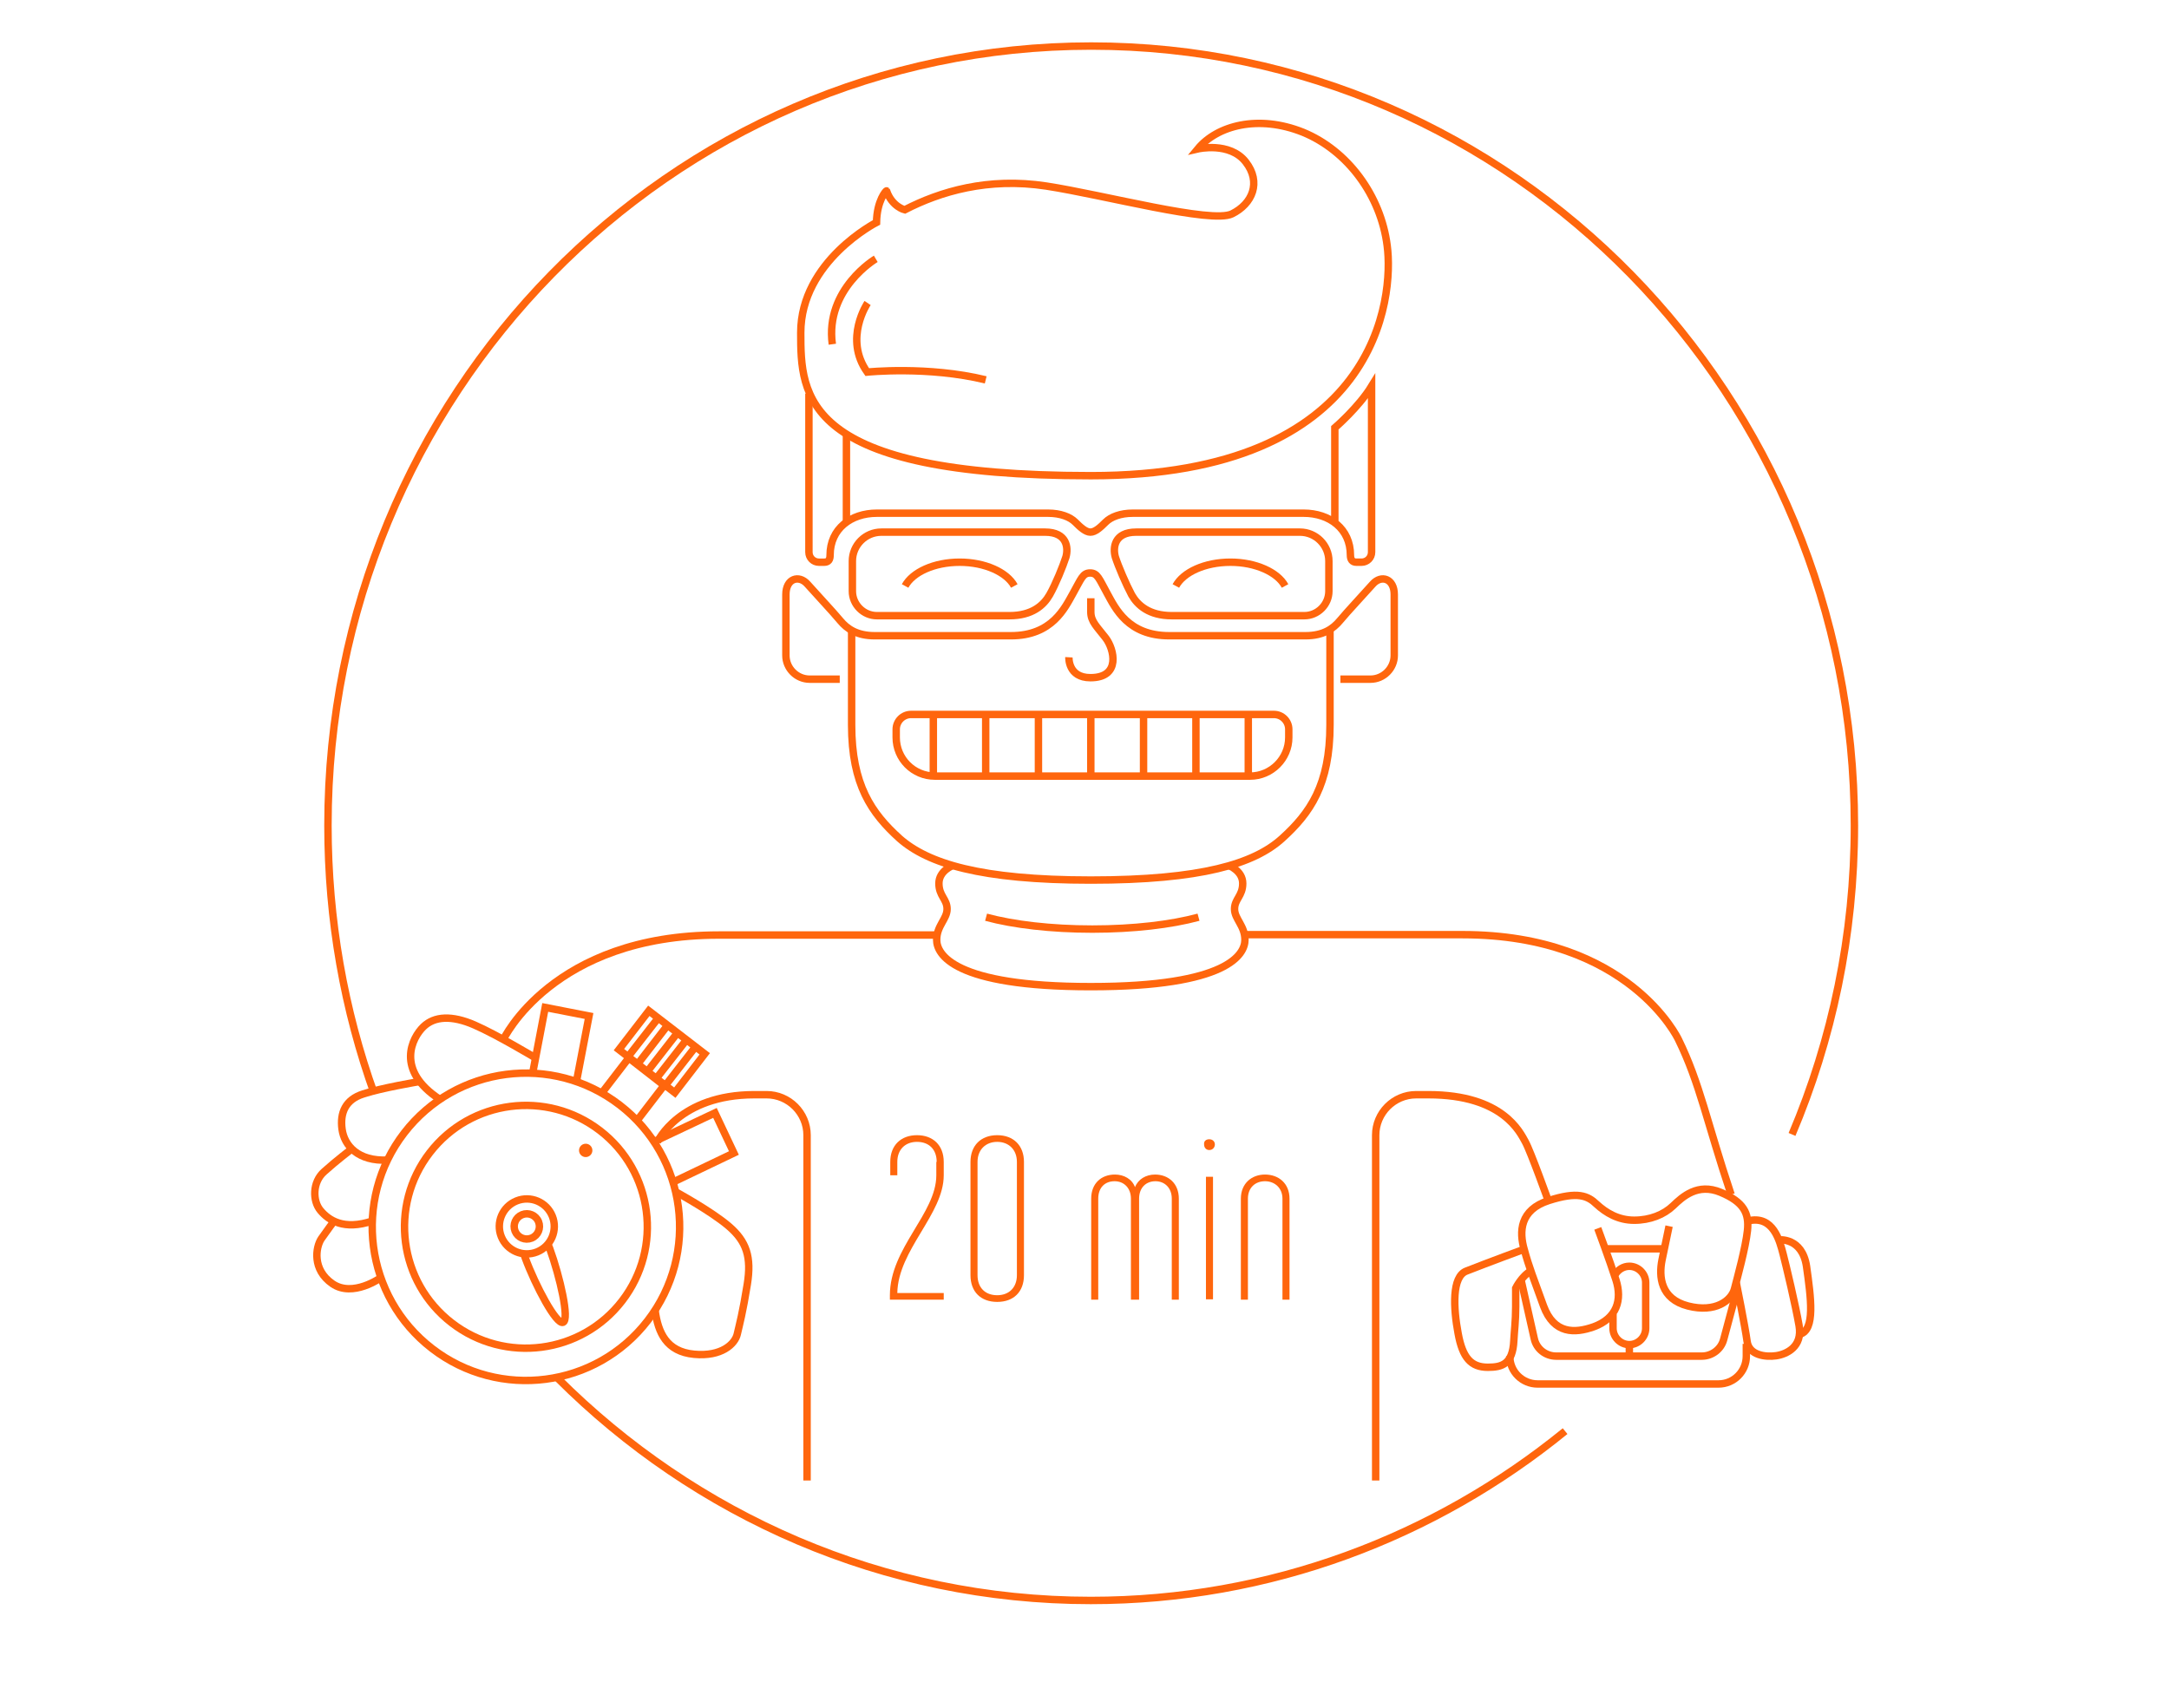<?xml version="1.0" encoding="utf-8"?>
<!-- Generator: Adobe Illustrator 21.0.0, SVG Export Plug-In . SVG Version: 6.00 Build 0)  -->
<svg version="1.1" xmlns="http://www.w3.org/2000/svg" xmlns:xlink="http://www.w3.org/1999/xlink" x="0px" y="0px"
	 viewBox="0 0 584 460" style="enable-background:new 0 0 584 460;" xml:space="preserve">
<style type="text/css">
	.st0{display:none;}
	.st1{display:inline;opacity:0.34;fill:none;stroke:#FF660D;stroke-miterlimit:10;}
	.st2{display:inline;}
	.st3{fill:none;stroke:#FF660D;stroke-miterlimit:10;}
	.st4{fill:none;stroke:#FF660D;stroke-linecap:round;stroke-linejoin:round;stroke-miterlimit:10;}
	.st5{clip-path:url(#SVGID_2_);fill:none;stroke:#FF660D;stroke-linecap:round;stroke-linejoin:round;stroke-miterlimit:10;}
	.st6{fill:none;stroke:#E84E1B;stroke-miterlimit:10;}
	.st7{fill:#FF660D;}
	.st8{fill:#FFFFFF;stroke:#FF660D;stroke-linecap:round;stroke-linejoin:round;stroke-miterlimit:10;}
	.st9{fill:none;stroke:#FF660D;stroke-linejoin:round;stroke-miterlimit:10;}
	.st10{fill:none;}
	.st11{clip-path:url(#XMLID_5_);fill:none;stroke:#FF660D;stroke-linecap:round;stroke-linejoin:round;stroke-miterlimit:10;}
	.st12{clip-path:url(#XMLID_6_);fill:none;stroke:#FF660D;stroke-linecap:round;stroke-linejoin:round;stroke-miterlimit:10;}
	.st13{fill:none;stroke:#FF660D;stroke-width:2;stroke-linecap:round;stroke-linejoin:round;stroke-miterlimit:10;}
	.st14{fill:#FFFFFF;stroke:#FF660D;stroke-width:2;stroke-linecap:round;stroke-linejoin:round;stroke-miterlimit:10;}
	
		.st15{clip-path:url(#XMLID_7_);fill:none;stroke:#FF660D;stroke-width:2;stroke-linecap:round;stroke-linejoin:round;stroke-miterlimit:10;}
	.st16{fill:none;stroke:#FF660D;stroke-width:2;stroke-linejoin:round;stroke-miterlimit:10;}
	.st17{fill:none;stroke:#FF660D;stroke-width:2;stroke-miterlimit:10;}
	.st18{fill:#FF660D;stroke:#FF660D;stroke-width:0.231;stroke-linecap:round;stroke-linejoin:round;stroke-miterlimit:10;}
	.st19{fill:#FF660D;stroke:#FF660D;stroke-width:2;stroke-linecap:round;stroke-linejoin:round;stroke-miterlimit:10;}
	.st20{fill:#FF660D;stroke:#FF6600;stroke-miterlimit:10;}
	.st21{fill:#FFFFFF;stroke:#FF660D;stroke-width:1.897;stroke-linecap:round;stroke-linejoin:round;stroke-miterlimit:10;}
</style>
<g id="Pracovne" class="st0">
</g>
<g id="Grafika">
	<g>
		<path class="st17" d="M336.6,209h-84.9c-5.8,0-10.4-4.7-10.4-10.4v-2.2c0-2.2,1.8-4,4-4H343c2.2,0,4,1.8,4,4v2.2
			C347,204.3,342.3,209,336.6,209z"/>
		<line class="st17" x1="227.9" y1="117" x2="227.9" y2="140.6"/>
		<path class="st17" d="M229.5,159.2c0,3.6,3,6.6,6.6,6.6h35.7c6.1,0,9.2-2.8,10.8-5.6s3.6-7.7,4.4-10.2c0.7-2.5,0.3-6.7-5.6-6.7
			h-44.1c-4.3,0-7.8,3.5-7.8,7.8V159.2z"/>
		<path class="st17" d="M293.7,161.1c0,0,0,1.1,0,3.7c0,2.6,1.7,4,4,7c2.3,3,4.2,10.7-4.1,10.7c-6.1,0-5.8-5.5-5.8-5.5"/>
		<path class="st17" d="M360.9,182.9h8.1c3.5,0,6.4-2.9,6.4-6.4v-16.4c0-4.3-3.5-5.4-5.8-2.8c-2.3,2.6-6.9,7.5-8.8,9.8
			c-1.9,2.3-4.6,4.1-9.3,4.1s-25.6,0-36.7,0s-14.5-7.4-16.7-11.4s-2.6-5.5-4.6-5.5h0c-2,0-2.4,1.6-4.6,5.5
			c-2.2,3.9-5.6,11.4-16.7,11.4c-11,0-32,0-36.7,0s-7.4-1.8-9.3-4.1s-6.5-7.2-8.8-9.8c-2.3-2.6-5.8-1.5-5.8,2.8v16.4
			c0,3.5,2.9,6.4,6.4,6.4h8.1"/>
		<path class="st17" d="M359.4,140.6v-25.4c0,0,6.4-5.5,9.9-11.2v44.7c0,1.5-1.2,2.7-2.7,2.7h-1.4c-1.1,0-1.6-0.7-1.6-1.9
			c0-7.1-5.6-11.3-12.6-11.3H305c-3.3,0-5.9,1-7.3,2.4c-1.4,1.4-2.8,2.7-4.1,2.7h0c-1.3,0-2.7-1.3-4.1-2.7c-1.4-1.4-4-2.4-7.3-2.4
			h-46.1c-7,0-12.6,4.2-12.6,11.3c0,1.2-0.4,1.9-1.6,1.9h-1.4c-1.5,0-2.7-1.2-2.7-2.7V106"/>
		<path class="st17" d="M358.1,169.6c0,0,0,9.4,0,25.6s-5.4,23.8-12.9,30.6S323.5,237,293.7,237h0c-29.8,0-43.9-4.5-51.5-11.2
			c-7.5-6.8-12.9-14.4-12.9-30.6s0-25.6,0-25.6"/>
		<path class="st17" d="M357.8,159.2c0,3.6-3,6.6-6.6,6.6h-35.7c-6.1,0-9.2-2.8-10.8-5.6c-1.5-2.8-3.6-7.7-4.4-10.2
			c-0.7-2.5-0.3-6.7,5.6-6.7H350c4.3,0,7.8,3.5,7.8,7.8V159.2z"/>
		<path class="st17" d="M330.9,233.1c0,0,3.7,1.4,3.7,4.8c0,3.4-2.2,4.2-2.2,6.9c0,2.7,2.8,4.5,2.8,8.3s-4.4,12.6-41.5,12.6h0
			c-37.1,0-41.5-8.8-41.5-12.6s2.8-5.6,2.8-8.3c0-2.7-2.2-3.5-2.2-6.9c0-3.4,3.7-4.8,3.7-4.8"/>
		<path class="st17" d="M236,59.9c0,0-20.4,10.4-20.4,29.7c0,17,0.3,38.5,78.1,38.5s81.6-48.4,79.8-61.9
			c-1.7-13.6-10.7-25.7-22.7-30.6c-12-4.8-23.1-1.8-28.3,4.5c0,0,8.6-2,12.9,3.5s1.8,11.3-3.7,14s-34.4-5.1-50-7.5
			c-15.7-2.4-28.6,1.5-38.1,6.4c0,0-3.4-0.8-4.9-5.1C238.6,51.3,236.1,54,236,59.9z"/>
		<path class="st17" d="M346,157.8c-2-3.7-7.9-6.4-14.7-6.4c-6.9,0-12.7,2.7-14.7,6.4"/>
		<path class="st17" d="M273.1,157.8c-2-3.7-7.9-6.4-14.7-6.4c-6.9,0-12.7,2.7-14.7,6.4"/>
		<line class="st17" x1="293.7" y1="192.4" x2="293.7" y2="209"/>
		<line class="st17" x1="279.6" y1="192.4" x2="279.6" y2="209"/>
		<line class="st17" x1="265.4" y1="192.4" x2="265.4" y2="209"/>
		<line class="st17" x1="251.3" y1="192.4" x2="251.3" y2="209"/>
		<line class="st17" x1="336.1" y1="192.4" x2="336.1" y2="209"/>
		<line class="st17" x1="322" y1="192.4" x2="322" y2="209"/>
		<line class="st17" x1="307.9" y1="192.4" x2="307.9" y2="209"/>
		<path class="st17" d="M182,321c0,0,9.4,5.1,14.2,9.2c4.8,4.1,6.2,8.3,5,15.7c-1.2,7.5-2.1,10.8-2.7,13.4s-4.2,6.1-11.6,5.4
			c-7.5-0.7-9.7-5.9-10.5-11.7"/>
		<path class="st17" d="M144.2,284.9c0,0-10.5-6.3-16.5-8.9c-6-2.6-10.7-2.4-13.7,0.5c-3,2.9-7.7,11.7,4.5,19.6"/>
		<path class="st17" d="M112.7,291.3c0,0-10.1,1.7-14.9,3.3c-4.8,1.5-6.3,5.1-5.7,9.5s4.3,8.7,12.3,8.3"/>
		<path class="st17" d="M94.7,309.4c0,0-4.3,3.3-7.4,6.1c-3.2,2.8-3.2,7.9-1,10.5c2.2,2.6,6.2,5.4,14,2.8"/>
		<path class="st17" d="M89.9,328.9c0,0-1.8,2.4-3.4,4.7c-1.5,2.3-2.5,8.3,3,12.1s13-1.6,13-1.6"/>
		<path class="st17" d="M135.5,280c0,0,13.2-28.2,58.1-28.2s58.6,0,58.6,0"/>
		<path class="st17" d="M335.2,251.7c0,0,13.7,0,58.6,0s58.1,28.2,58.1,28.2c5.8,11.8,7.7,22.4,14.2,41.8"/>
		<path class="st17" d="M177,307.5c0,0,5.9-12.7,26.1-12.7h3.3c6,0,10.9,4.9,10.9,10.9v93"/>
		<path class="st17" d="M370.4,398.7v-93c0-6,4.9-10.9,10.9-10.9h3.3c20.1,0,24.7,10.2,26.1,12.7c1.4,2.5,6.3,16.2,6.3,16.2"/>
		<path class="st17" d="M430.2,330.8c0,0,3.2,8.6,4.9,13.9c1.7,5.3,0.3,10.3-6,12.6c-5.1,1.8-10.7,2-13.5-5.6
			c-2.7-7.5-3.9-10.4-5.2-15.2c-1.4-4.8-1.2-10.7,6.6-13.2c7.8-2.5,10.5-1.3,12.9,1c2.5,2.3,5.8,4.3,10.1,4.3s8-1.5,10.5-3.9
			c2.5-2.4,6.6-6.2,12.8-3.6s7.7,5.6,7.2,10.3c-0.5,4.6-2.7,12.6-3.5,15.7c-0.8,3.1-5.1,6.5-12.5,4.6s-7.9-7.9-7-12.4
			c0.5-2.4,1.9-9.1,1.9-9.1"/>
		<line class="st17" x1="432.6" y1="336.3" x2="448.6" y2="336.3"/>
		<path class="st17" d="M434.9,343.2c0.8-1.3,2.2-2.2,3.8-2.2l0,0c2.4,0,4.4,2,4.4,4.4v12.3c0,2.4-2,4.4-4.4,4.4l0,0
			c-2.4,0-4.4-2-4.4-4.4v-3.8"/>
		<path class="st17" d="M406.5,365.2c0,4.2,3.4,7.5,7.5,7.5h12.4h9.4h26.9c4.2,0,7.5-3.4,7.5-7.5v-3.3"/>
		<path class="st17" d="M467.5,345.5c0,0,2.4,11.9,2.9,15.7c0.5,3.8,5,4.3,7.8,3.9s7.2-2.4,6.2-8.1c-1-5.7-3.4-15.8-4.3-19.3
			c-0.9-3.4-2.6-10.6-9.5-8.9"/>
		<path class="st17" d="M478.9,333.9c0,0,6.3-0.8,7.5,7.1c1.2,8.5,2.4,17.2-1.8,18.3"/>
		<path class="st17" d="M410.4,336.4c0,0-9.5,3.5-15.6,5.9c-3.9,1.5-3.5,9.9-2.2,16.8c1.2,6.6,3.5,9.1,8,9.1c3.8,0,6.7-0.8,7-7.2
			c0.1-2.3,0.5-5.2,0.5-9.1v-5c0,0,1.6-3.3,4.2-4.7"/>
		<path class="st17" d="M409.5,344.5l3.6,16c0.6,2.8,3.1,4.7,5.9,4.7h39.2c2.7,0,5.2-1.8,5.9-4.5l3.7-13.8"/>
		<line class="st17" x1="438.7" y1="362.2" x2="438.7" y2="365.3"/>
		<path class="st17" d="M421.4,385.4c-35,28.5-79.4,45.6-127.7,45.6c-55.9,0-106.6-22.9-143.6-59.9"/>
		<path class="st17" d="M265.5,247c7.4,2,17.5,3.2,28.6,3.2c11.1,0,21.2-1.2,28.6-3.2"/>
		<path class="st17" d="M147.5,335c0.2,0.4,0.3,0.8,0.5,1.2c2.8,7.7,5.4,19.2,3.6,19.9c-1.8,0.7-7.4-9.8-10.2-17.4
			c-0.1-0.3-0.2-0.7-0.4-1"/>
		<g>
			
				<ellipse transform="matrix(0.61 -0.792 0.792 0.61 -206.587 240.995)" class="st17" cx="141.7" cy="330.5" rx="41.4" ry="41.4"/>
			
				<ellipse transform="matrix(0.61 -0.792 0.792 0.61 -206.587 240.995)" class="st17" cx="141.7" cy="330.5" rx="32.7" ry="32.7"/>
			
				<ellipse transform="matrix(0.928 -0.373 0.373 0.928 -112.857 76.605)" class="st17" cx="141.7" cy="330.3" rx="7.4" ry="7.4"/>
			
				<ellipse transform="matrix(0.928 -0.373 0.373 0.928 -112.857 76.605)" class="st17" cx="141.7" cy="330.3" rx="3.4" ry="3.4"/>
		</g>
		<polyline class="st17" points="162,294.4 169.3,284.9 178.8,292.3 171.5,301.8 		"/>
		<polyline class="st17" points="143.4,289.1 146.8,271.3 158.6,273.6 155.2,291.3 		"/>
		<polyline class="st17" points="181.3,318.3 197.6,310.5 192.5,299.7 176.2,307.4 		"/>
		
			<rect x="168.6" y="276.7" transform="matrix(0.792 0.61 -0.61 0.792 209.952 -49.786)" class="st17" width="19" height="13.2"/>
		<path class="st17" d="M235.8,69.7c0,0-13.7,8.1-11.7,23"/>
		<path class="st17" d="M233.6,81.6c0,0-6.5,9.6-0.1,18.6c0,0,16.4-1.7,31.9,2.1"/>
		<line class="st17" x1="169" y1="284.7" x2="177.1" y2="274.3"/>
		<line class="st17" x1="171.5" y1="286.8" x2="179.6" y2="276.3"/>
		<line class="st17" x1="174.1" y1="288.8" x2="182.2" y2="278.4"/>
		<line class="st17" x1="176.5" y1="290.7" x2="184.7" y2="280.2"/>
		<line class="st17" x1="179" y1="292.5" x2="187.1" y2="282.1"/>
		<circle class="st7" cx="157.7" cy="309.8" r="1.8"/>
		<g>
			<path class="st7" d="M252.2,312.9c0-3.4-2.1-5.4-5.3-5.4c-3.2,0-5.3,2.1-5.3,5.4v3.6h-1.9v-3.6c0-4.5,2.9-7.2,7.2-7.2
				s7.2,2.7,7.2,7.2v3.6c0,10.5-12.3,20.1-12.5,31.7h12.5v1.8h-14.5v-1.2c0-12.7,12.5-22,12.5-32.3V312.9z"/>
			<path class="st7" d="M275.7,343.4c0,4.5-2.8,7.2-7.2,7.2s-7.2-2.7-7.2-7.2v-30.5c0-4.4,2.8-7.2,7.2-7.2c4.4,0,7.2,2.8,7.2,7.2
				V343.4z M263.2,343.4c0,3.4,2.1,5.4,5.3,5.4s5.3-2.1,5.3-5.4v-30.5c0-3.3-2.2-5.4-5.3-5.4s-5.3,2.1-5.3,5.4V343.4z"/>
			<path class="st7" d="M306.4,350h-1.9v-27.2c0-2.9-1.9-4.7-4.4-4.7c-2.6,0-4.4,1.7-4.4,4.7V350h-1.9v-27.2c0-4.1,2.7-6.5,6.4-6.5
				c2.4,0,4.6,1.2,5.4,3.4c0.8-2.1,2.9-3.4,5.4-3.4c3.6,0,6.4,2.4,6.4,6.5V350h-1.9v-27.2c0-2.9-1.9-4.7-4.4-4.7s-4.4,1.7-4.4,4.7
				V350z"/>
			<path class="st7" d="M325.6,306.8c0.9,0,1.5,0.6,1.5,1.4c0,0.8-0.6,1.5-1.5,1.5c-0.9,0-1.4-0.7-1.4-1.5
				C324.1,307.3,324.7,306.8,325.6,306.8z M326.6,316.9v33h-1.9v-33H326.6z"/>
			<path class="st7" d="M345.3,350v-27.2c0-2.9-2.1-4.7-4.7-4.7c-2.6,0-4.6,1.7-4.6,4.7V350h-1.9v-27.2c0-4.1,2.9-6.5,6.5-6.5
				c3.7,0,6.6,2.4,6.6,6.5V350H345.3z"/>
		</g>
		<path class="st17" d="M100.8,294.6c-8.1-22.5-12.5-46.9-12.5-72.3c0-115.9,92-209.9,205.5-209.9s205.5,94,205.5,209.9
			c0,29.6-6,57.7-16.8,83.2"/>
	</g>
	<rect class="st10" width="584" height="460"/>
</g>
<g id="Popis">
</g>
</svg>
